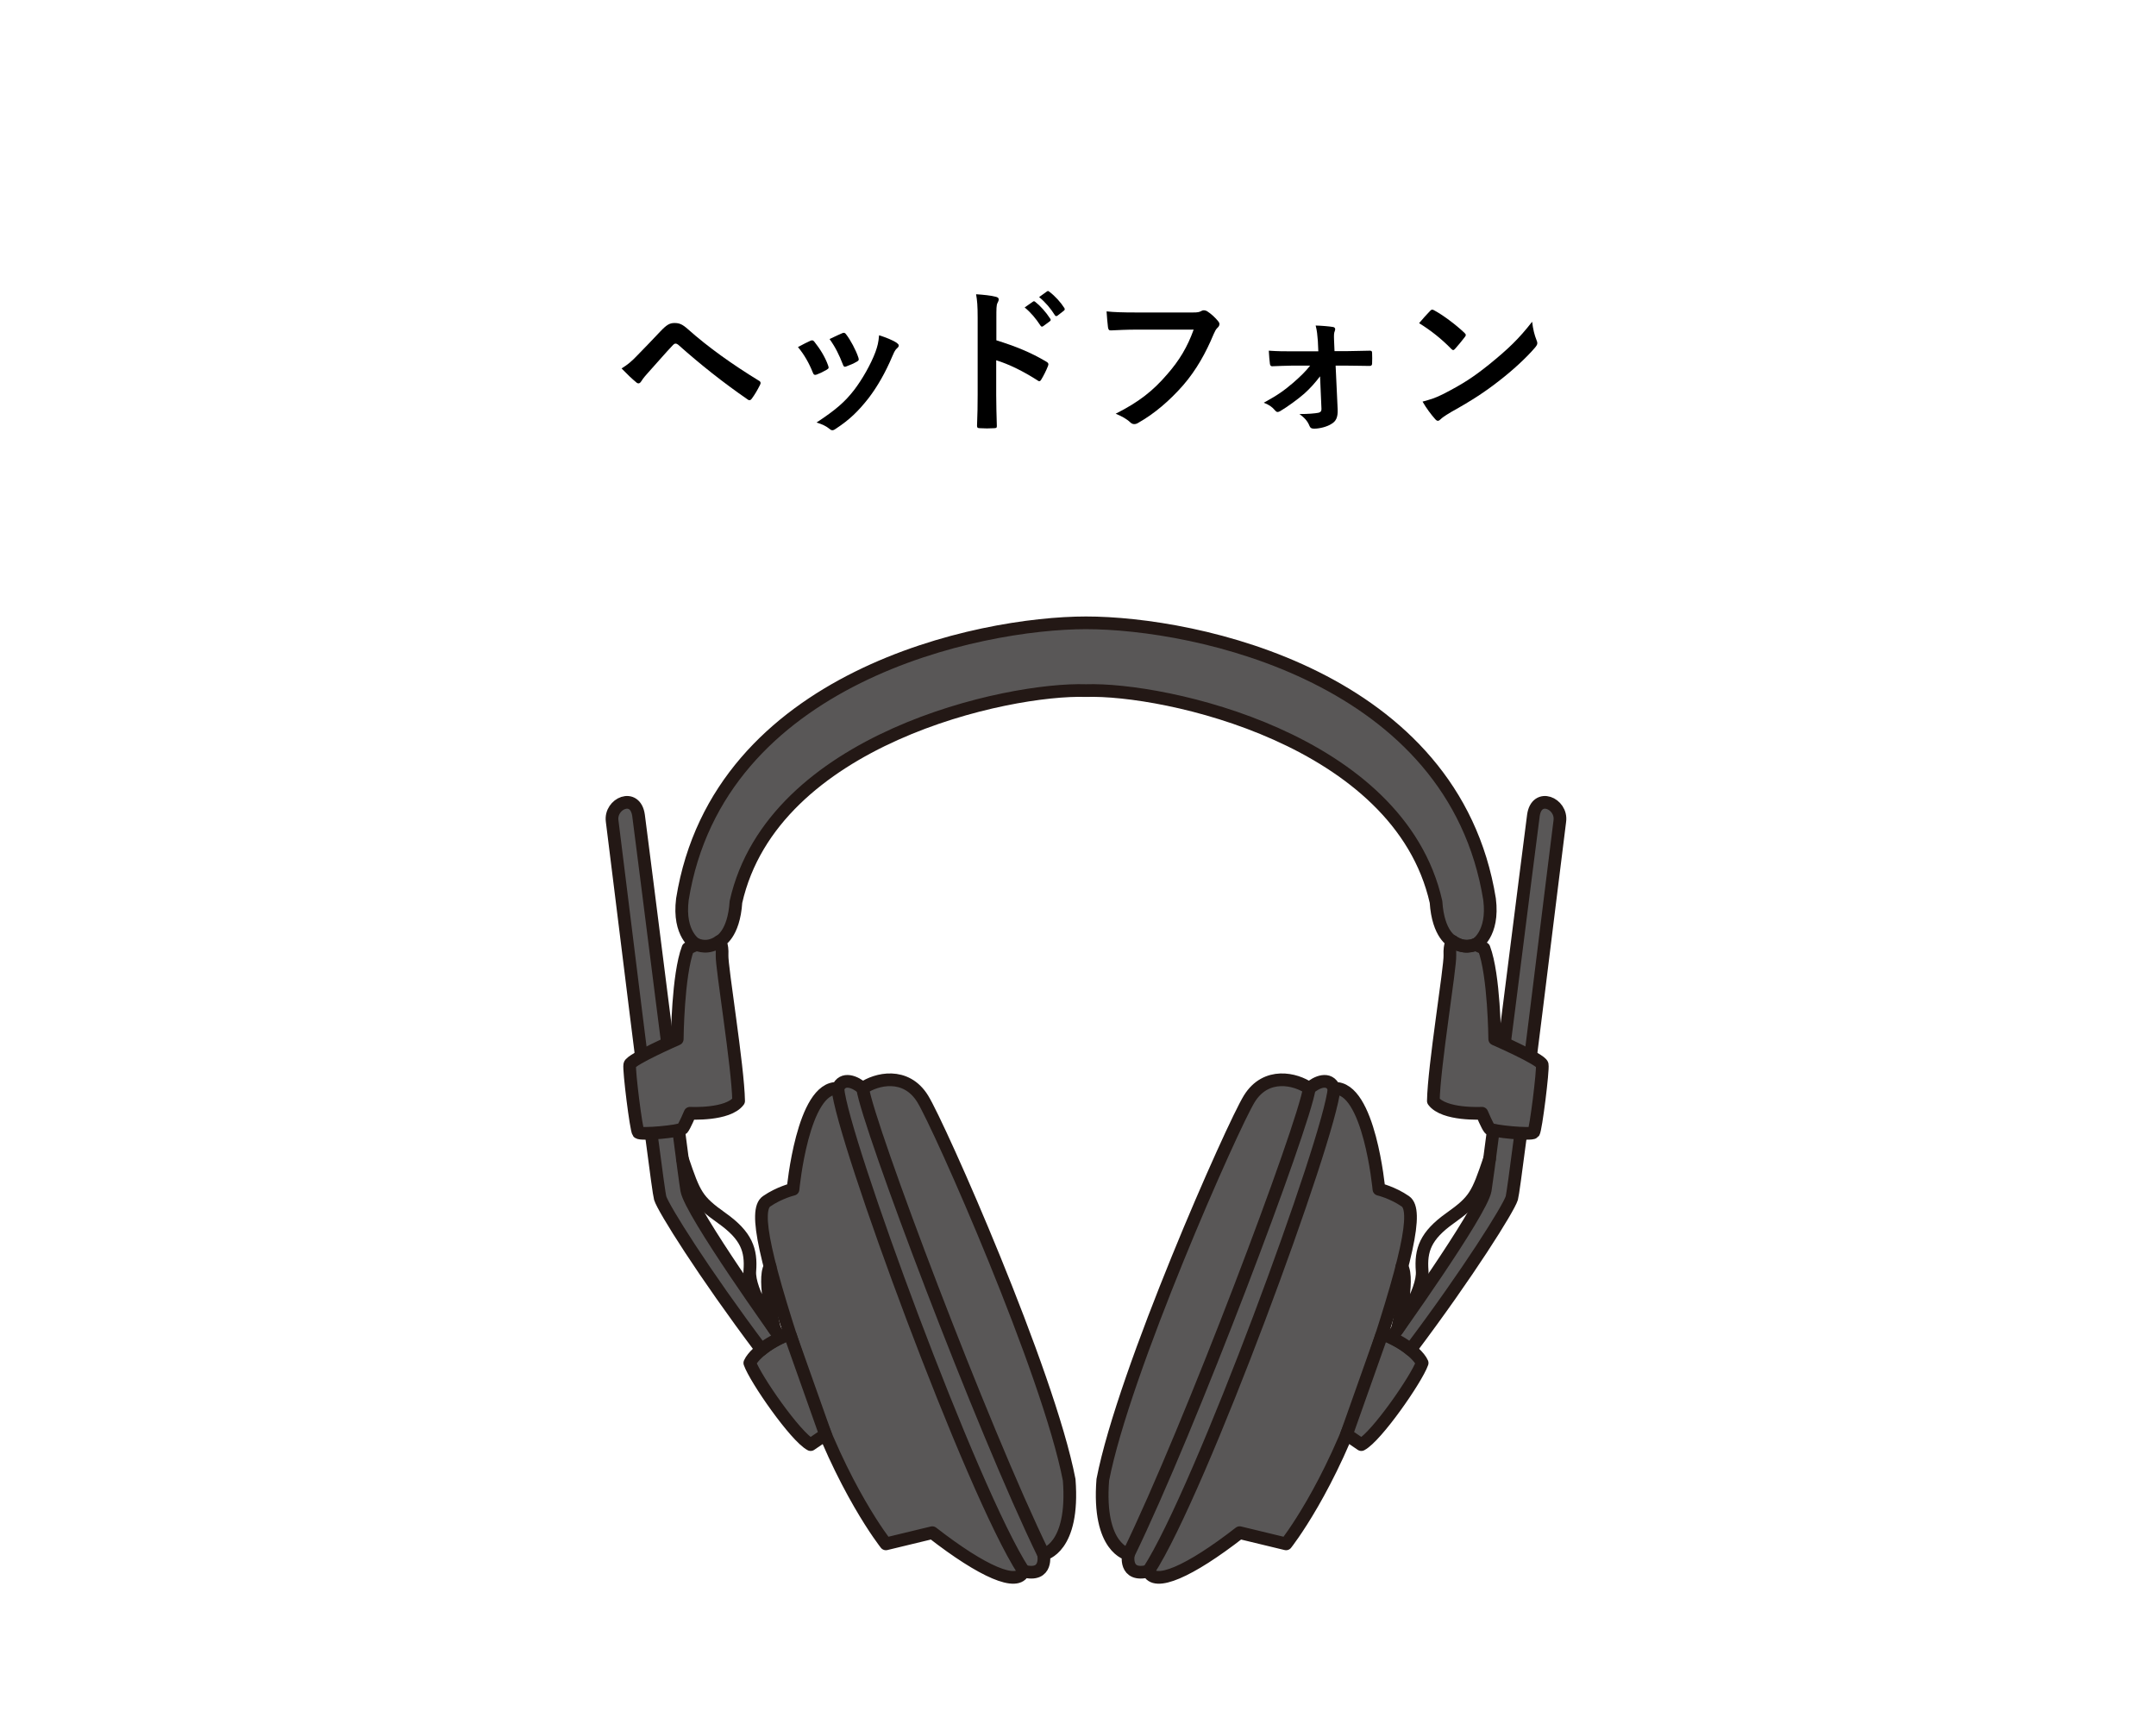 <?xml version="1.0" encoding="UTF-8" standalone="no"?>
<!DOCTYPE svg PUBLIC "-//W3C//DTD SVG 1.1//EN" "http://www.w3.org/Graphics/SVG/1.1/DTD/svg11.dtd">
<svg width="100%" height="100%" viewBox="0 0 192 153" version="1.1" xmlns="http://www.w3.org/2000/svg" xmlns:xlink="http://www.w3.org/1999/xlink" xml:space="preserve" xmlns:serif="http://www.serif.com/" style="fill-rule:evenodd;clip-rule:evenodd;stroke-linecap:round;stroke-linejoin:round;">
    <g transform="matrix(1,0,0,1,-0.5,-1.5)">
        <rect x="0.5" y="1.372" width="192" height="153.586" style="fill:none;"/>
    </g>
    <g transform="matrix(1,0,0,1,-0.5,-1.5)">
        <path d="M126.876,30.278C127.184,29.9 127.59,29.466 127.856,29.186C127.912,29.116 127.982,29.074 128.052,29.074C128.108,29.074 128.164,29.102 128.234,29.144C128.948,29.522 130.11,30.376 130.908,31.132C130.992,31.216 131.034,31.272 131.034,31.328C131.034,31.384 131.006,31.44 130.95,31.51C130.74,31.79 130.278,32.35 130.082,32.56C130.012,32.63 129.97,32.672 129.914,32.672C129.858,32.672 129.802,32.63 129.732,32.56C128.892,31.692 127.884,30.894 126.876,30.278ZM127.184,37.264C127.898,37.068 128.332,36.942 129.074,36.564C130.782,35.682 131.692,35.094 133.106,33.96C134.814,32.574 135.752,31.678 136.942,30.152C137.026,30.852 137.152,31.328 137.334,31.79C137.376,31.888 137.404,31.972 137.404,32.056C137.404,32.182 137.334,32.294 137.18,32.476C136.438,33.344 135.234,34.464 133.96,35.444C132.798,36.354 131.622,37.138 129.732,38.188C129.102,38.566 128.92,38.706 128.794,38.832C128.71,38.916 128.626,38.972 128.542,38.972C128.472,38.972 128.388,38.916 128.304,38.818C127.954,38.426 127.52,37.852 127.184,37.264Z" style="fill-rule:nonzero;"/>
    </g>
    <g transform="matrix(1,0,0,1,-0.5,-1.5)">
        <path d="M118.182,37.922L118.056,35.01C117.664,35.528 117.202,36.06 116.656,36.55C116.096,37.04 115.116,37.754 114.514,38.104C114.416,38.16 114.346,38.188 114.276,38.188C114.206,38.188 114.136,38.146 114.052,38.048C113.772,37.712 113.478,37.53 113.044,37.362C114.346,36.648 114.836,36.284 115.648,35.598C116.278,35.052 116.768,34.576 117.174,34.058L115.564,34.058C114.976,34.058 114.402,34.1 113.8,34.114C113.688,34.128 113.604,34.044 113.59,33.89C113.548,33.582 113.52,33.218 113.492,32.728C114.346,32.784 114.836,32.784 115.522,32.784L117.902,32.784L117.86,31.86C117.818,31.356 117.79,30.964 117.664,30.488C118.196,30.502 118.84,30.558 119.19,30.614C119.4,30.642 119.442,30.796 119.372,30.964C119.288,31.16 119.288,31.342 119.302,31.776L119.344,32.77L120.324,32.77C121.024,32.77 121.864,32.728 122.452,32.728C122.62,32.714 122.69,32.77 122.69,32.91C122.704,33.232 122.704,33.568 122.69,33.89C122.69,34.016 122.606,34.1 122.452,34.086C121.92,34.086 121.192,34.058 120.366,34.058L119.442,34.058L119.624,37.964C119.652,38.692 119.456,39.028 119.064,39.252C118.7,39.49 118.042,39.672 117.524,39.672C117.286,39.672 117.188,39.602 117.118,39.434C116.936,38.972 116.656,38.692 116.222,38.37C117.02,38.37 117.608,38.314 117.902,38.258C118.098,38.216 118.182,38.118 118.182,37.922Z" style="fill-rule:nonzero;"/>
    </g>
    <g transform="matrix(1,0,0,1,-0.5,-1.5)">
        <path d="M106.8,30.852L101.746,30.852C100.836,30.852 100.038,30.894 99.436,30.922C99.254,30.936 99.198,30.838 99.17,30.642C99.128,30.362 99.072,29.634 99.044,29.228C99.674,29.298 100.416,29.326 101.732,29.326L106.73,29.326C107.15,29.326 107.304,29.298 107.5,29.186C107.57,29.144 107.64,29.13 107.71,29.13C107.794,29.13 107.878,29.158 107.976,29.2C108.354,29.438 108.732,29.788 108.998,30.124C109.068,30.208 109.096,30.278 109.096,30.362C109.096,30.488 109.026,30.6 108.9,30.712C108.774,30.838 108.704,30.978 108.578,31.258C107.892,32.91 107.038,34.45 105.862,35.808C104.658,37.18 103.3,38.342 101.886,39.14C101.76,39.224 101.634,39.266 101.508,39.266C101.396,39.266 101.27,39.224 101.158,39.112C100.836,38.804 100.374,38.552 99.856,38.342C101.9,37.306 103.146,36.34 104.434,34.842C105.526,33.596 106.24,32.406 106.8,30.852Z" style="fill-rule:nonzero;"/>
    </g>
    <g transform="matrix(1,0,0,1,-0.5,-1.5)">
        <path d="M89.23,29.802L89.23,31.804C90.938,32.336 92.296,32.882 93.682,33.708C93.836,33.792 93.906,33.89 93.836,34.072C93.654,34.534 93.43,34.968 93.234,35.29C93.178,35.388 93.122,35.444 93.052,35.444C93.01,35.444 92.954,35.43 92.898,35.374C91.61,34.548 90.35,33.932 89.216,33.582L89.216,36.676C89.216,37.586 89.244,38.412 89.272,39.42C89.286,39.588 89.216,39.63 89.02,39.63C88.614,39.658 88.18,39.658 87.774,39.63C87.578,39.63 87.508,39.588 87.508,39.42C87.55,38.384 87.564,37.558 87.564,36.662L87.564,29.774C87.564,28.724 87.522,28.262 87.424,27.702C88.068,27.744 88.768,27.814 89.174,27.926C89.37,27.968 89.44,28.052 89.44,28.164C89.44,28.248 89.398,28.36 89.328,28.486C89.23,28.668 89.23,29.018 89.23,29.802ZM91.75,28.878L92.492,28.36C92.562,28.304 92.618,28.318 92.702,28.388C93.136,28.724 93.64,29.284 94.032,29.886C94.088,29.97 94.088,30.04 93.99,30.11L93.402,30.544C93.304,30.614 93.234,30.6 93.164,30.502C92.744,29.858 92.296,29.326 91.75,28.878ZM93.038,27.954L93.738,27.45C93.822,27.394 93.864,27.408 93.948,27.478C94.466,27.87 94.97,28.43 95.278,28.92C95.334,29.004 95.348,29.088 95.236,29.172L94.676,29.606C94.564,29.69 94.494,29.648 94.438,29.564C94.06,28.962 93.612,28.43 93.038,27.954Z" style="fill-rule:nonzero;"/>
    </g>
    <g transform="matrix(1,0,0,1,-0.5,-1.5)">
        <path d="M71.562,32.406C72.038,32.14 72.374,31.986 72.668,31.846C72.822,31.776 72.92,31.79 73.032,31.944C73.522,32.56 73.97,33.274 74.236,34.016C74.264,34.114 74.292,34.17 74.292,34.226C74.292,34.31 74.236,34.352 74.124,34.422C73.788,34.618 73.55,34.73 73.228,34.856C73.032,34.926 72.948,34.856 72.878,34.66C72.556,33.848 72.122,33.078 71.562,32.406ZM74.376,31.692C74.936,31.426 75.258,31.272 75.496,31.174C75.65,31.104 75.748,31.118 75.86,31.286C76.238,31.776 76.714,32.658 76.938,33.33C77.008,33.54 76.98,33.61 76.798,33.708C76.532,33.862 76.224,34.002 75.832,34.142C75.678,34.198 75.622,34.128 75.552,33.932C75.23,33.106 74.908,32.434 74.376,31.692ZM78.786,31.356C79.374,31.538 80.004,31.79 80.354,32.028C80.466,32.112 80.536,32.182 80.536,32.266C80.536,32.35 80.494,32.42 80.382,32.518C80.172,32.7 80.074,32.98 79.962,33.232C79.36,34.66 78.632,35.934 77.848,36.956C76.924,38.132 76.154,38.874 74.964,39.658C74.852,39.742 74.74,39.812 74.628,39.812C74.558,39.812 74.474,39.784 74.404,39.714C74.054,39.434 73.732,39.28 73.214,39.126C74.894,38.02 75.734,37.306 76.574,36.214C77.274,35.304 78.058,33.932 78.464,32.84C78.646,32.322 78.73,32.014 78.786,31.356Z" style="fill-rule:nonzero;"/>
    </g>
    <g transform="matrix(1,0,0,1,-0.5,-1.5)">
        <path d="M55.854,34.31C56.414,33.96 56.75,33.68 57.282,33.12C57.968,32.42 58.654,31.706 59.312,31.006C59.872,30.418 60.138,30.264 60.572,30.264C61.006,30.264 61.272,30.376 61.79,30.838C63.568,32.42 65.71,33.946 68.062,35.388C68.244,35.472 68.272,35.612 68.188,35.766C67.936,36.27 67.698,36.662 67.46,36.984C67.39,37.082 67.32,37.138 67.25,37.138C67.194,37.138 67.152,37.124 67.096,37.082C64.87,35.542 62.91,33.988 60.894,32.196C60.81,32.126 60.74,32.098 60.67,32.098C60.572,32.098 60.516,32.14 60.446,32.21C59.76,32.924 59.13,33.68 58.164,34.744C57.786,35.164 57.674,35.346 57.604,35.458C57.534,35.57 57.45,35.64 57.352,35.64C57.296,35.64 57.226,35.612 57.156,35.542C56.778,35.234 56.358,34.828 55.854,34.31Z" style="fill-rule:nonzero;"/>
    </g>
    <g transform="matrix(1,0,0,1,-0.5,-1.5)">
        <path d="M72.406,125.009C68.518,113.537 67.63,109.257 68.771,108.473C69.912,107.688 71.123,107.403 71.123,107.403C71.123,107.403 71.979,98.208 75.115,98.422C75.543,97.354 76.683,97.845 77.324,98.418C78.536,97.567 81.173,96.926 82.67,99.35C84.167,101.772 93.861,123.656 95.715,133.278C96.192,139.407 93.433,139.907 93.433,139.907C93.433,139.907 93.861,141.973 91.651,141.404C91.152,142.828 88.016,141.474 83.525,137.982L79.391,138.98C79.391,138.98 75.478,134.071 72.406,125.009Z" style="fill:rgb(89,87,87);fill-rule:nonzero;stroke:rgb(35,24,21);stroke-width:1.13px;"/>
    </g>
    <g transform="matrix(1,0,0,1,-0.5,-1.5)">
        <path d="M77.324,98.419C77.823,101.773 87.945,128.646 93.433,139.907" style="fill:none;fill-rule:nonzero;stroke:rgb(35,24,21);stroke-width:1.13px;"/>
    </g>
    <g transform="matrix(1,0,0,1,-0.5,-1.5)">
        <path d="M75.115,98.423C75.471,102.772 87.019,134.276 91.651,141.404" style="fill:none;fill-rule:nonzero;stroke:rgb(35,24,21);stroke-width:1.13px;"/>
    </g>
    <g transform="matrix(1,0,0,1,-0.5,-1.5)">
        <path d="M70.898,120.451C70.41,120.162 67.773,121.73 67.274,122.871C67.773,124.295 71.338,129.427 72.691,130.141L74.012,129.24L70.898,120.451Z" style="fill:rgb(89,87,87);fill-rule:nonzero;stroke:rgb(35,24,21);stroke-width:1.13px;"/>
    </g>
    <g transform="matrix(1,0,0,1,-0.5,-1.5)">
        <path d="M68.309,121.688C63.14,114.817 59.576,109.115 59.292,108.188C59.006,107.26 55.228,76.184 55.014,74.616C54.801,73.047 57.081,72.049 57.366,74.117C57.652,76.184 61.31,105.48 61.655,107.474C61.999,109.47 70.004,120.627 70.004,120.627C70.004,120.627 68.875,121.17 68.309,121.688Z" style="fill:rgb(89,87,87);fill-rule:nonzero;stroke:rgb(35,24,21);stroke-width:1.13px;"/>
    </g>
    <g transform="matrix(1,0,0,1,-0.5,-1.5)">
        <path d="M61.271,104.707C62.356,107.902 62.569,108.401 64.78,109.971C66.989,111.538 67.417,112.822 67.274,114.674C67.132,116.524 69.495,119.913 69.495,119.913C69.495,119.913 68.383,115.411 69.076,114.294" style="fill:none;fill-rule:nonzero;stroke:rgb(35,24,21);stroke-width:1.13px;"/>
    </g>
    <g transform="matrix(1,0,0,1,-0.5,-1.5)">
        <path d="M122.016,125.009C125.904,113.537 126.791,109.257 125.651,108.473C124.51,107.688 123.298,107.403 123.298,107.403C123.298,107.403 122.443,98.208 119.307,98.422C118.88,97.354 117.739,97.845 117.098,98.418C115.886,97.567 113.249,96.926 111.752,99.35C110.255,101.772 100.561,123.656 98.708,133.278C98.23,139.407 100.988,139.907 100.988,139.907C100.988,139.907 100.561,141.973 102.771,141.404C103.27,142.828 106.406,141.474 110.896,137.982L115.031,138.98C115.031,138.98 118.945,134.071 122.016,125.009Z" style="fill:rgb(89,87,87);fill-rule:nonzero;stroke:rgb(35,24,21);stroke-width:1.13px;"/>
    </g>
    <g transform="matrix(1,0,0,1,-0.5,-1.5)">
        <path d="M117.098,98.419C116.599,101.773 106.477,128.646 100.989,139.907" style="fill:none;fill-rule:nonzero;stroke:rgb(35,24,21);stroke-width:1.13px;"/>
    </g>
    <g transform="matrix(1,0,0,1,-0.5,-1.5)">
        <path d="M119.307,98.423C118.951,102.772 107.403,134.276 102.771,141.404" style="fill:none;fill-rule:nonzero;stroke:rgb(35,24,21);stroke-width:1.13px;"/>
    </g>
    <g transform="matrix(1,0,0,1,-0.5,-1.5)">
        <path d="M123.523,120.451C124.012,120.162 126.648,121.73 127.148,122.871C126.648,124.295 123.085,129.427 121.731,130.141L120.41,129.24L123.523,120.451Z" style="fill:rgb(89,87,87);fill-rule:nonzero;stroke:rgb(35,24,21);stroke-width:1.13px;"/>
    </g>
    <g transform="matrix(1,0,0,1,-0.5,-1.5)">
        <path d="M126.112,121.688C131.282,114.817 134.846,109.115 135.131,108.188C135.416,107.26 139.193,76.184 139.408,74.616C139.622,73.047 137.34,72.049 137.055,74.117C136.77,76.184 133.111,105.48 132.767,107.474C132.423,109.47 124.417,120.627 124.417,120.627C124.417,120.627 125.548,121.17 126.112,121.688Z" style="fill:rgb(89,87,87);fill-rule:nonzero;stroke:rgb(35,24,21);stroke-width:1.13px;"/>
    </g>
    <g transform="matrix(1,0,0,1,-0.5,-1.5)">
        <path d="M133.151,104.707C132.065,107.902 131.852,108.401 129.642,109.971C127.433,111.538 127.005,112.822 127.148,114.674C127.291,116.524 124.927,119.913 124.927,119.913C124.927,119.913 126.039,115.411 125.346,114.294" style="fill:none;fill-rule:nonzero;stroke:rgb(35,24,21);stroke-width:1.13px;"/>
    </g>
    <g transform="matrix(1,0,0,1,-0.5,-1.5)">
        <path d="M97.211,62.996C104.149,62.766 125.104,67.273 128.383,81.815C128.573,84.761 129.856,85.331 129.856,85.331C129.856,85.331 129.571,85.519 129.618,86.566C129.666,87.611 128.193,96.498 128.145,99.539C129.096,100.821 132.47,100.632 132.47,100.632C132.47,100.632 132.945,101.771 133.151,102.009C133.357,102.247 136.889,102.58 137.079,102.341C137.269,102.104 137.934,96.783 137.84,96.308C137.744,95.832 133.611,94.026 133.611,94.026C133.611,94.026 133.562,88.324 132.659,85.949L131.919,85.616C131.919,85.616 133.547,84.714 133.151,81.576C129.951,61.713 106.976,56.962 97.211,56.962C87.731,56.962 64.471,61.713 61.271,81.576C60.874,84.714 62.502,85.616 62.502,85.616L61.762,85.949C60.859,88.324 60.812,94.026 60.812,94.026C60.812,94.026 56.678,95.832 56.582,96.308C56.487,96.783 57.152,102.104 57.343,102.341C57.533,102.58 61.065,102.247 61.271,102.009C61.477,101.771 61.952,100.632 61.952,100.632C61.952,100.632 65.326,100.821 66.277,99.539C66.229,96.498 64.756,87.611 64.803,86.566C64.851,85.519 64.566,85.331 64.566,85.331C64.566,85.331 65.848,84.761 66.039,81.815C69.318,67.273 90.273,62.766 97.211,62.996Z" style="fill:rgb(89,87,87);fill-rule:nonzero;stroke:rgb(35,24,21);stroke-width:1.13px;"/>
    </g>
    <g transform="matrix(1,0,0,1,-0.5,-1.5)">
        <path d="M132.013,85.552C131.662,85.711 130.854,86.019 129.856,85.331" style="fill:none;fill-rule:nonzero;stroke:rgb(35,24,21);stroke-width:1.13px;"/>
    </g>
    <g transform="matrix(1,0,0,1,-0.5,-1.5)">
        <path d="M132.013,85.553C131.662,85.712 130.854,86.021 129.856,85.332" style="fill:none;fill-rule:nonzero;stroke:rgb(35,24,21);stroke-width:1.13px;"/>
    </g>
    <g transform="matrix(1,0,0,1,-0.5,-1.5)">
        <path d="M62.41,85.552C62.76,85.711 63.568,86.019 64.566,85.331" style="fill:none;fill-rule:nonzero;stroke:rgb(35,24,21);stroke-width:1.13px;"/>
    </g>
</svg>
